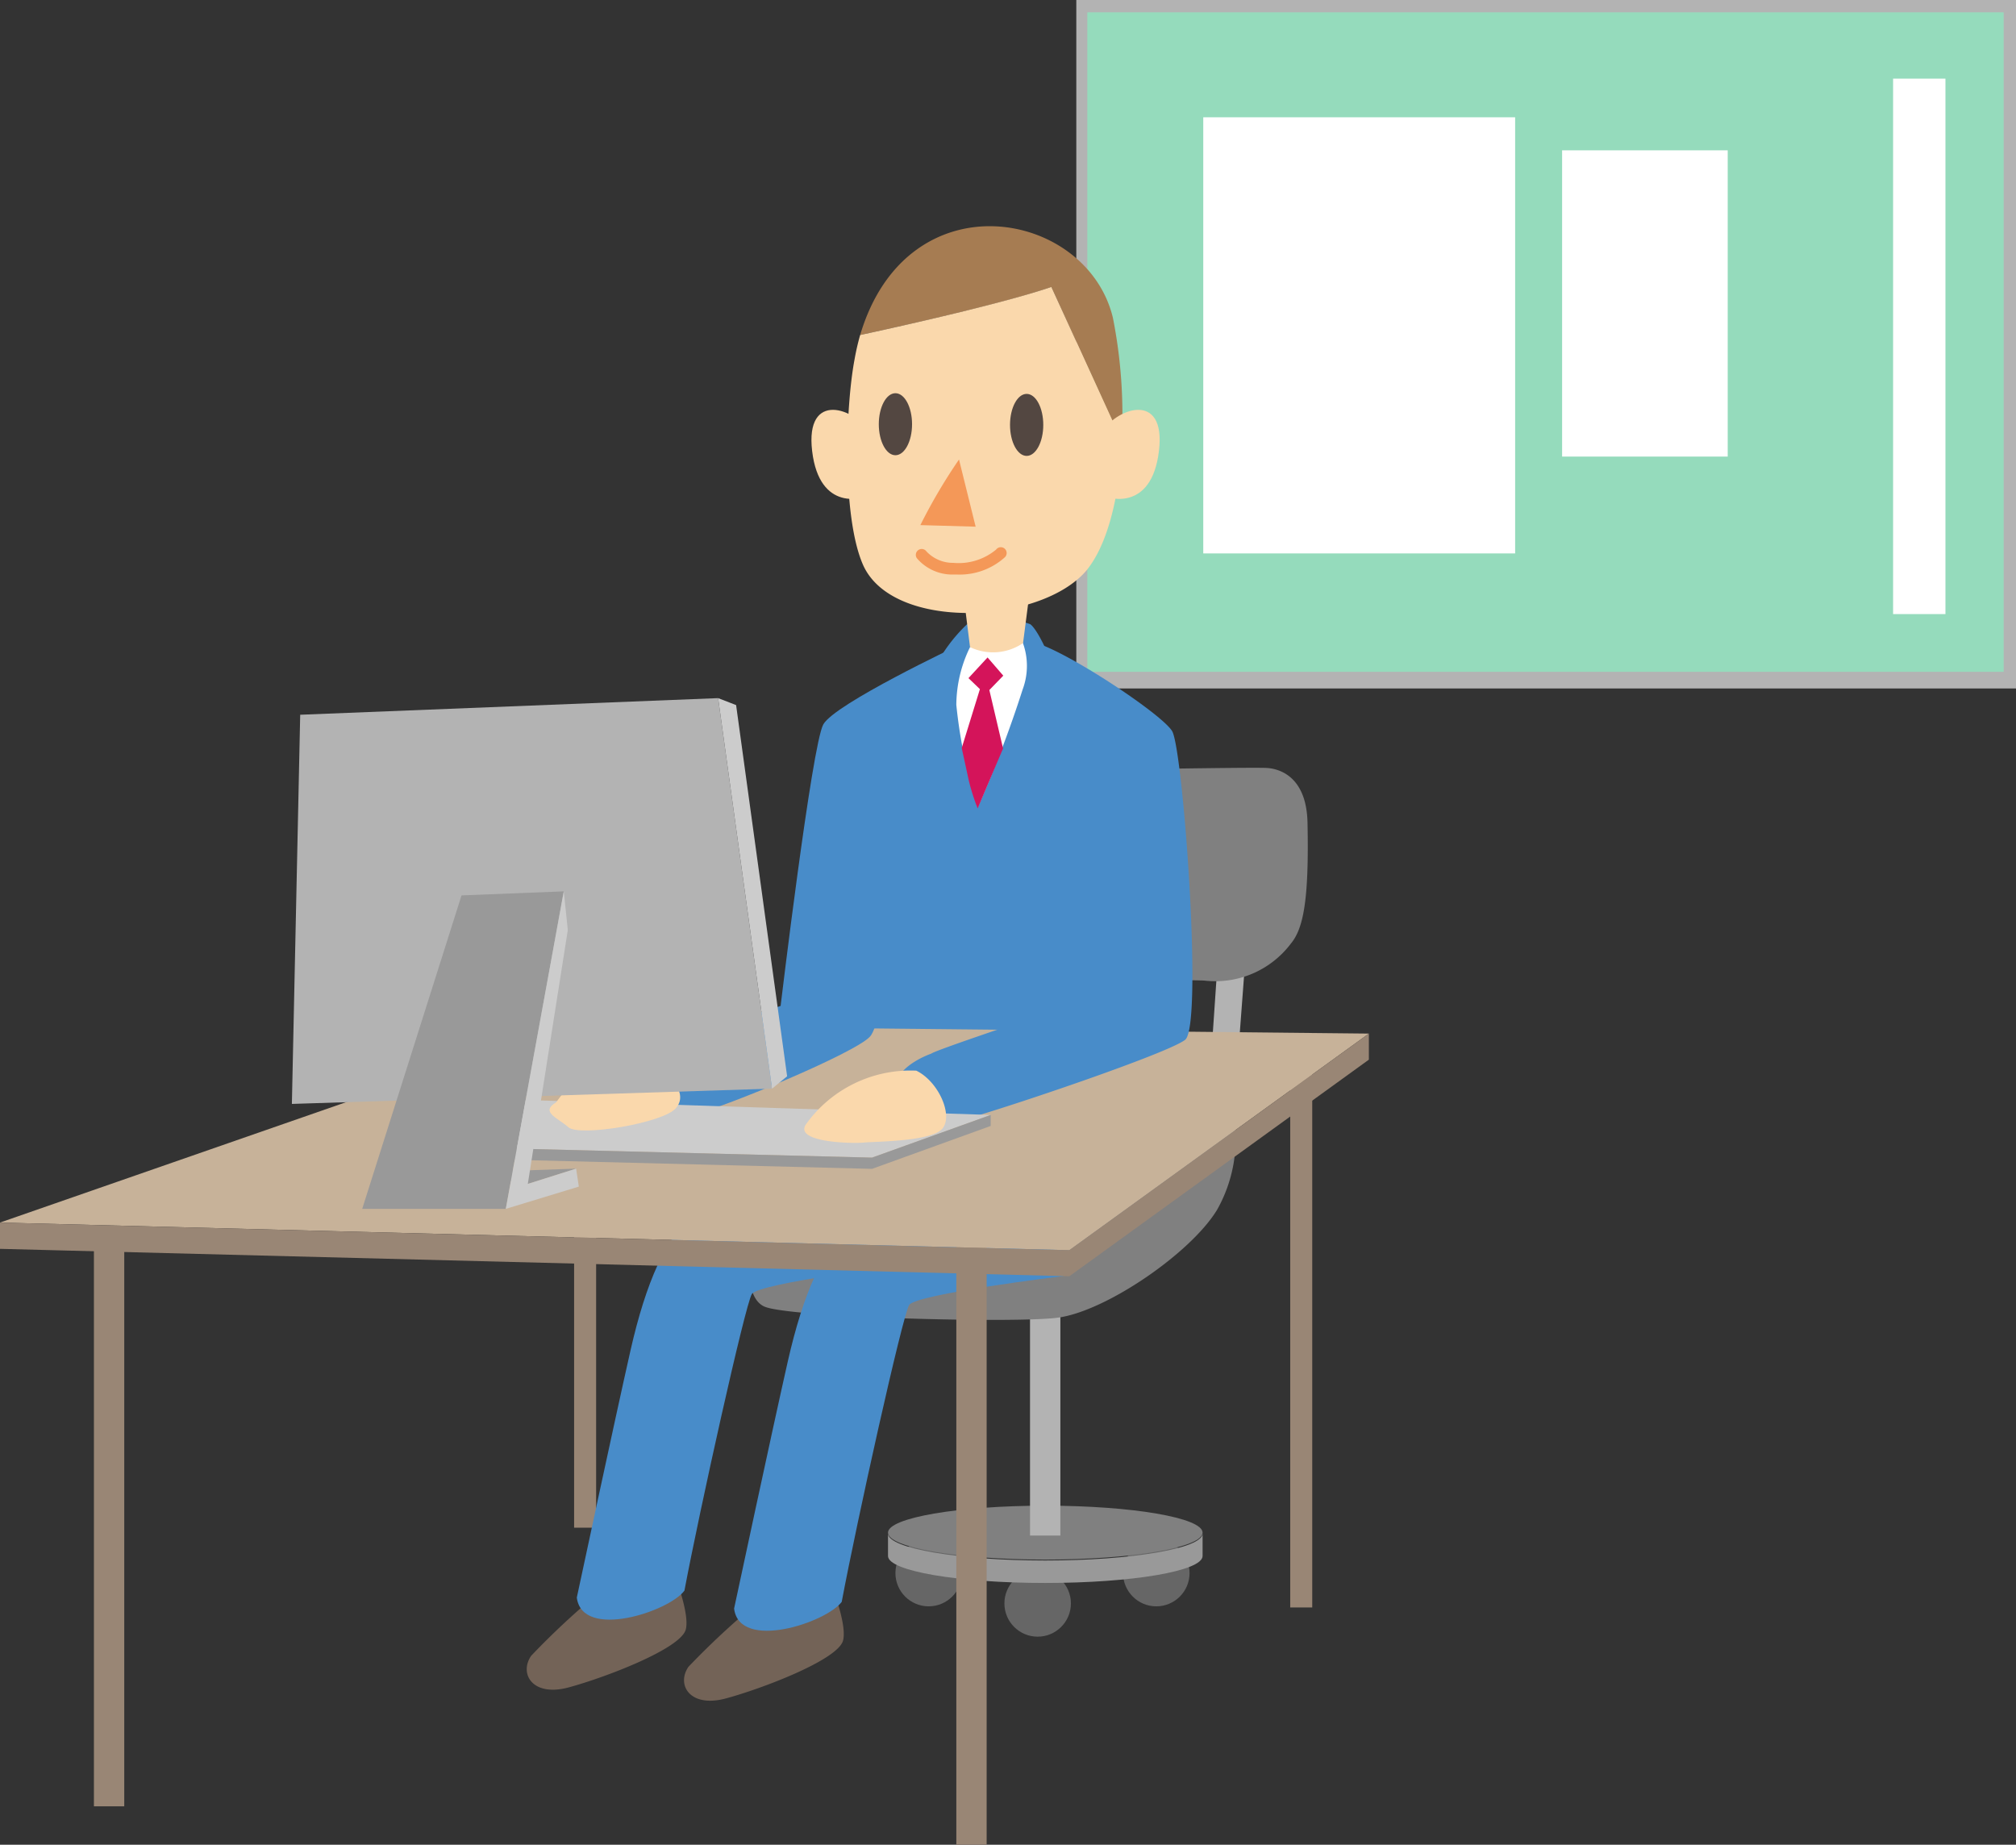 <svg xmlns="http://www.w3.org/2000/svg" xmlns:xlink="http://www.w3.org/1999/xlink" width="89.72" height="82.1" viewBox="0 0 89.72 82.1">
  <rect x="0" y="0" width="89.72" height="82.1" fill="#333333" stroke="none"/>
  <defs>
    <style>
      .cls-1 {
        fill: none;
      }

      .cls-2 {
        clip-path: url(#clip-path);
      }

      .cls-3 {
        fill: #b3b3b3;
      }

      .cls-4 {
        fill: #95dbbc;
      }

      .cls-5 {
        fill: #fff;
      }

      .cls-6 {
        fill: #666;
      }

      .cls-7 {
        fill: gray;
      }

      .cls-8 {
        fill: #999;
      }

      .cls-9 {
        fill: #998675;
      }

      .cls-10 {
        fill: #736357;
      }

      .cls-11 {
        fill: #488cc9;
      }

      .cls-12 {
        fill: #c7b299;
      }

      .cls-13 {
        fill: #fad8ac;
      }

      .cls-14 {
        fill: #a67c52;
      }

      .cls-15 {
        fill: #534741;
      }

      .cls-16 {
        fill: #f49858;
      }

      .cls-17 {
        fill: #d4145a;
      }

      .cls-18 {
        fill: #ccc;
      }
    </style>
    <clipPath id="clip-path" transform="translate(0.03 -7.63)">
      <rect class="cls-1" width="90" height="90"/>
    </clipPath>
  </defs>
  <g id="レイヤー_2" data-name="レイヤー 2">
    <g id="レイヤー_2-2" data-name="レイヤー 2">
      <g class="cls-2">
        <g>
          <g>
            <rect class="cls-3" x="47.9" width="41.82" height="30.64"/>
            <rect class="cls-4" x="48.39" y="0.55" width="40.78" height="29.35"/>
            <rect class="cls-5" x="53.55" y="5.22" width="13.88" height="19.41"/>
            <rect class="cls-5" x="69.52" y="6.69" width="7.37" height="13.63"/>
            <rect class="cls-5" x="84.25" y="3.5" width="2.33" height="23.83"/>
          </g>
          <g>
            <circle class="cls-6" cx="41.33" cy="70.01" r="1.48"/>
            <circle class="cls-6" cx="51.46" cy="70.01" r="1.48"/>
            <circle class="cls-6" cx="46.18" cy="71.36" r="1.48"/>
            <ellipse class="cls-7" cx="46.52" cy="68.21" rx="7" ry="1.2"/>
            <rect class="cls-3" x="45.84" y="53.79" width="1.35" height="14.55"/>
            <path class="cls-7" d="M33.44,62.53s-.56,2.76.55,3.25,11.29.75,13.08.49c2.15-.3,5.9-2.88,7.06-4.79a6.39,6.39,0,0,0,.74-4.23C54.68,56.88,34.67,60,33.44,62.53Z" transform="translate(0.03 -7.63)"/>
            <path class="cls-8" d="M53.49,76.88c0,.67-3.13,1.2-7,1.2s-7-.53-7-1.2v-1c0,.66,3.13,1.2,7,1.2s7-.54,7-1.2Z" transform="translate(0.03 -7.63)"/>
            <rect class="cls-9" x="25.55" y="46.18" width="0.98" height="21.81"/>
            <path class="cls-10" d="M27.17,78.07a34.49,34.49,0,0,0-3.56,3.25c-.55.8.06,1.84,1.66,1.41s5-1.72,5.22-2.58-.8-3.19-.8-3.19Z" transform="translate(0.03 -7.63)"/>
            <path class="cls-11" d="M30.86,61.73c-1.23.86-2.15,3-2.83,6s-2.39,11-2.39,11c.24,1.9,4.11.62,4.79-.31.67-3.56,2.7-12.71,3-13.2s6.87-1.29,6.87-1.29-.18-3.25-.61-3.68S30.86,61.73,30.86,61.73Z" transform="translate(0.03 -7.63)"/>
            <path class="cls-10" d="M34.17,78.56a35.56,35.56,0,0,0-3.56,3.25c-.55.8.06,1.84,1.66,1.41s5-1.72,5.22-2.58-.8-3.19-.8-3.19Z" transform="translate(0.03 -7.63)"/>
            <path class="cls-11" d="M37.86,62.22c-1.23.86-2.15,3-2.83,6s-2.39,11-2.39,11c.24,1.91,4.11.62,4.79-.3.67-3.57,2.7-12.72,3-13.21s6.87-1.29,6.87-1.29-.18-3.25-.61-3.68S37.86,62.22,37.86,62.22Z" transform="translate(0.03 -7.63)"/>
            <polygon class="cls-3" points="55.58 40.59 54.9 49.62 53.73 49.56 54.35 40.47 55.58 40.59"/>
            <path class="cls-7" d="M43,42s12.65-.25,13.38-.19,1.75.56,1.78,2.46c.07,3.38-.18,4.67-.73,5.34a4.21,4.21,0,0,1-3.87,1.66c-1.6-.06-9.4,0-9.4,0Z" transform="translate(0.03 -7.63)"/>
            <rect class="cls-9" x="4.18" y="55.15" width="1.35" height="25.24"/>
            <rect class="cls-9" x="57.42" y="46.76" width="0.98" height="24.78"/>
            <rect class="cls-9" x="42.56" y="55.15" width="1.35" height="26.96"/>
            <polyline class="cls-11" points="38.01 33.5 37.46 52.44 50.91 52.08 50.85 33.1"/>
            <polygon class="cls-12" points="0 54.41 47.59 55.64 60.92 46 25.24 45.63 0 54.41"/>
            <polygon class="cls-9" points="60.92 47.16 47.59 56.8 0 55.58 0 54.41 47.59 55.64 60.92 46 60.92 47.16"/>
            <path class="cls-11" d="M42.31,37.35A4,4,0,0,1,46,36.22c1.51.41,5.9,3.34,6.16,4,.49,1.16,1.35,13.08.55,13.69s-7.86,3-9.89,3.56c-1.62.49-3-.12-3-1.41,0-1,1.6-1.54,1.6-1.54.18-.18,8-2.76,8-2.76V44.29" transform="translate(0.03 -7.63)"/>
            <path class="cls-11" d="M42.61,36.36s-5.49,2.59-6,3.51-1.9,12.53-1.9,12.53-5.92,1.91-6.39,2.15c-1.11.55-.95,3.39,2.64,2.64,1.17-.25,7.12-2.71,7.74-3.44S40,47.18,40,47.18" transform="translate(0.03 -7.63)"/>
            <path class="cls-11" d="M42.8,44.23a6.76,6.76,0,0,1-2-4,7.12,7.12,0,0,1,2.21-4.82,4,4,0,0,1,2.81,0c.52.37,1.85,3.5,1.36,4.63A31.81,31.81,0,0,1,44,44.35" transform="translate(0.03 -7.63)"/>
            <path class="cls-5" d="M43.14,36.43A5.93,5.93,0,0,0,42.53,39a22.53,22.53,0,0,0,.95,4.57,51.81,51.81,0,0,0,2-5.25,3,3,0,0,0,0-2.11Z" transform="translate(0.03 -7.63)"/>
            <path class="cls-13" d="M42.68,32.75l.46,3.68a2.37,2.37,0,0,0,2.36-.18l.5-3.87Z" transform="translate(0.03 -7.63)"/>
            <g>
              <path class="cls-14" d="M49.89,27.29a22.21,22.21,0,0,0-.39-5.51c-1.15-4.83-9.15-6.3-11.25.76,2.13-.46,6.55-1.45,8.51-2.14Z" transform="translate(0.03 -7.63)"/>
              <path class="cls-13" d="M46.76,20.4c-2,.69-6.38,1.68-8.51,2.14A10.85,10.85,0,0,0,38,23.63c-.41,2.18-.55,7,.37,9.12,1.3,3,7.92,2.67,9.95.27,1-1.22,1.48-3.48,1.59-5.73Z" transform="translate(0.03 -7.63)"/>
            </g>
            <path class="cls-13" d="M49,26.85c.79-1.17,3-1.8,2.51,1.11-.43,2.51-2.39,1.84-2.58,1.65" transform="translate(0.03 -7.63)"/>
            <path class="cls-13" d="M38.67,26.85c-.8-1.17-3-1.8-2.52,1.11.43,2.51,2.39,1.84,2.58,1.65" transform="translate(0.03 -7.63)"/>
            <ellipse class="cls-15" cx="39.85" cy="18.88" rx="0.74" ry="1.38"/>
            <ellipse class="cls-15" cx="45.69" cy="18.91" rx="0.74" ry="1.38"/>
            <path class="cls-16" d="M42.65,28.08A24.29,24.29,0,0,0,40.93,31l2.46.07Z" transform="translate(0.03 -7.63)"/>
            <path class="cls-16" d="M42.58,33.2h-.21a2.07,2.07,0,0,1-1.59-.72.26.26,0,0,1,.06-.37.26.26,0,0,1,.36.06,1.62,1.62,0,0,0,1.2.51,2.61,2.61,0,0,0,1.9-.59.26.26,0,1,1,.38.35A3,3,0,0,1,42.58,33.2Z" transform="translate(0.03 -7.63)"/>
            <path class="cls-17" d="M43.92,36.89l-.85.92.51.49-.81,2.62.32,1.47a9.66,9.66,0,0,0,.39,1.22l1.13-2.67L44,38.34l.62-.64Z" transform="translate(0.03 -7.63)"/>
            <polygon class="cls-18" points="22.91 48.94 44.09 49.62 38.81 51.52 17.01 50.97 22.91 48.94"/>
            <polygon class="cls-8" points="44.09 50.11 38.81 52.02 17.01 51.47 17.01 50.97 38.81 51.52 44.09 49.62 44.09 50.11"/>
            <path class="cls-13" d="M35.83,57.68a5.72,5.72,0,0,1,4.92-2.4c1,.49,1.65,2,1.16,2.58s-3,.57-3.5.62S35.32,58.48,35.83,57.68Z" transform="translate(0.03 -7.63)"/>
            <path class="cls-13" d="M24.72,56.69s2.09-3,3.62-2.14,2.27,1.72,1.72,2.39-4.3,1.29-4.79.86S24,57.12,24.72,56.69Z" transform="translate(0.03 -7.63)"/>
            <g>
              <polyline class="cls-8" points="23.49 52.69 25.64 52.01 20.2 52.2"/>
              <polygon class="cls-3" points="13.36 31.81 12.99 49.13 34.36 48.45 31.96 31.07 13.36 31.81"/>
              <polygon class="cls-18" points="34.36 48.45 31.96 31.07 32.76 31.38 35.03 47.9 34.36 48.45"/>
              <polygon class="cls-8" points="20.54 39.85 25.09 39.67 22.51 53.8 16.12 53.8 20.54 39.85"/>
              <polygon class="cls-18" points="22.51 53.8 25.09 39.67 25.27 41.39 23.49 52.69 25.64 52.01 25.76 52.81 22.51 53.8"/>
            </g>
          </g>
        </g>
      </g>
    </g>
  </g>
</svg>
